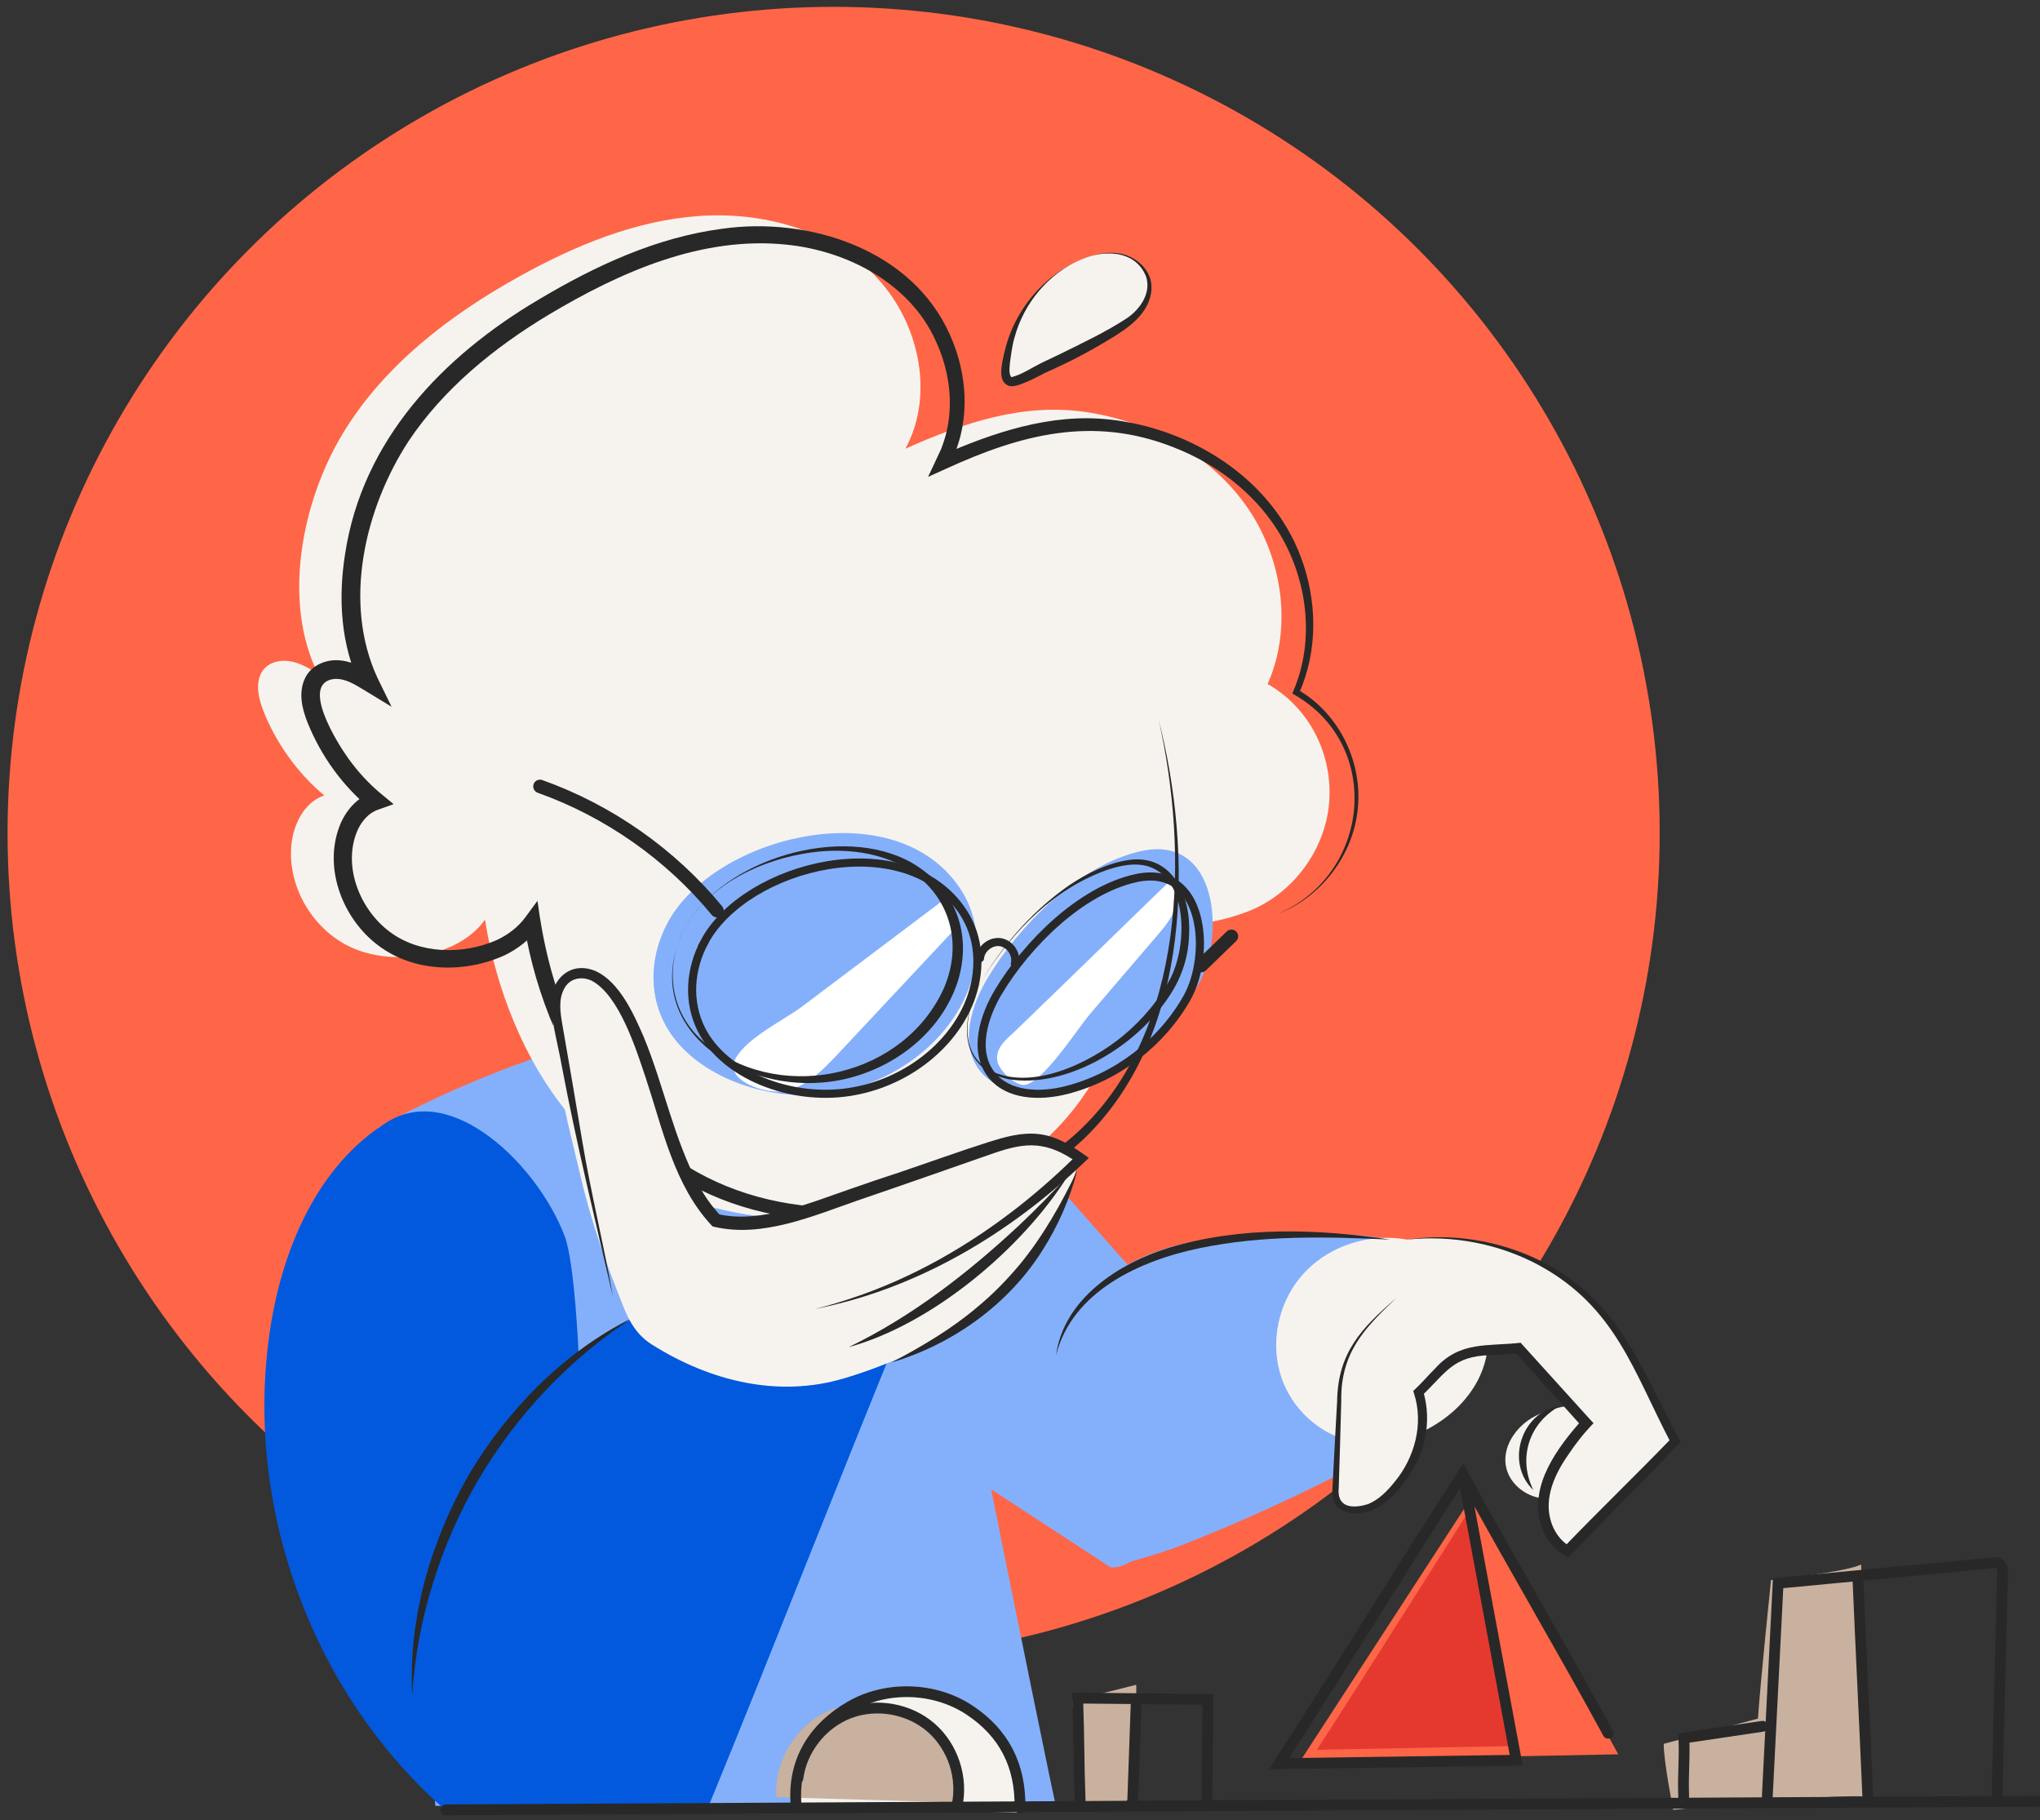 <?xml version="1.0" encoding="UTF-8"?>
<svg xmlns="http://www.w3.org/2000/svg" viewBox="0 0 755.04 673.51">
  <rect x="0" y="0" width="755.04" height="673.51" fill="#333333" stroke="none"/>
  <defs>
    <style>
      .cls-1 {
        stroke-width: 5px;
      }

      .cls-1, .cls-2, .cls-3 {
        fill: none;
      }

      .cls-1, .cls-2, .cls-3, .cls-4 {
        stroke: #282828;
        stroke-linecap: round;
        stroke-miterlimit: 10;
      }

      .cls-5 {
        fill: #fff;
      }

      .cls-2 {
        stroke-width: 3px;
      }

      .cls-3, .cls-4 {
        stroke-width: 4px;
      }

      .cls-6 {
        fill: #282828;
      }

      .cls-4, .cls-7 {
        fill: #f6f3ef;
      }

      .cls-8 {
        fill: #e53930;
      }

      .cls-9 {
        fill: #84b0fb;
      }

      .cls-10 {
        fill: #0259de;
      }

      .cls-11 {
        fill: #ff6647;
      }

      .cls-12 {
        fill: #c9b19f;
      }
    </style>
  </defs>
  <g id="bg_circle_orange">
    <circle class="cls-11" cx="308.54" cy="308.27" r="305.74"/>
  </g>
  <g id="Arm_left_back">
    <path class="cls-9" d="M331.01,370.21l84.23,95.46s34.02,33.18,23.48,74.39c-11.06,43.24-27.7,39.92-27.7,39.92l-105.28-68.76,25.27-141.01Z"/>
  </g>
  <g id="Arm_left_fore">
    <path class="cls-9" d="M414.19,579.09s-16.99-27.67-21.57-43.13c-4.58-15.46-4.8-32.89,2.97-47.01,7.82-14.22,22.81-23.39,38.44-27.74,15.64-4.36,32.09-4.49,48.32-4.6,15.08-.1,30.69-.09,44.5,5.96,13.82,6.05,25.42,19.9,23.9,34.91-1.66,16.45-17.3,27.42-31.71,35.53-26.57,14.96-54.19,28.05-82.59,39.15-7.19,2.81-22.27,6.94-22.27,6.94Z"/>
    <path class="cls-7" d="M479.32,475.26c-6.85,9.92-8.92,23.07-5.05,34.49,3.87,11.41,13.73,20.7,25.46,23.46,9.92,2.34,20.58.09,29.5-4.85,7.93-4.38,14.79-11,18.55-19.24,5.41-11.85,3.66-26.65-4.36-36.91-16.18-20.71-49.67-17.84-64.1,3.05Z"/>
    <path class="cls-6" d="M390.88,501.49c2.81-20.84,23.12-33.99,41.77-39.75,26.5-7.99,54.85-7.05,81.92-3.02-23.53-1.12-47.29-1.67-70.43,3.14-22,4.51-47.31,15.91-53.26,39.63h0Z"/>
  </g>
  <g id="Body">
    <path class="cls-9" d="M139.83,417.3c58.22-31.88,124.82-48.28,191.18-47.09-.42,1.45,60.28,303.48,59.86,298.05h-229.72l-21.33-250.95Z"/>
    <path class="cls-10" d="M214.17,501.33s-1.42-33.96-5.15-43.83c-9.92-26.26-41.6-57.15-65.49-42.41-25.77,15.9-38.89,46.57-43.5,76.5-9.93,64.5,14.68,133.3,63.28,176.87,1.6.27,3.09.38,4.51.36,0,0,.01,0,.02.01,16.63-.03,77.75-.32,94.38-.35,24.75-60.3,47.79-119.84,72.54-180.14,0,0-78.58-26.76-120.57,12.99Z"/>
    <path class="cls-6" d="M152.58,627.29c-1.53-28.23,6.85-56.99,20.85-81.42,14.39-24.21,35.31-45.65,60.65-58.19-23.44,15.22-43.07,36.19-57.2,60.2-13.97,24.11-22.58,51.5-24.31,79.41h0Z"/>
  </g>
  <g id="Head">
    <path class="cls-7" d="M417.06,263.56c8.58,31.3,33.23,187.43-119.72,187.43-97.52,0-115.29-93.85-117.82-110.67-9.42,13.28-31.24,16.86-46.6,11.45-15.35-5.41-26.15-21.66-25.17-37.91.49-8.15,4.54-16.92,12.28-19.51-9.84-8.08-18.21-19.88-22.74-31.78-1.92-5.04-3.04-11.38.68-15.28,2.48-2.59,6.48-3.21,9.98-2.48s6.65,2.62,9.71,4.47c-13.16-26.53-6.12-63.43,9.18-88.79,15.3-25.36,39.74-44,65.65-58.35,20.51-11.35,42.76-20.53,66.14-22.2,23.38-1.67,48.12,4.97,64.68,21.56,16.56,16.59,22.95,43.91,11.81,64.54,21.38-9.55,43.26-16.92,66.43-13.61,23.18,3.31,45.51,15.16,59.24,34.13,13.73,18.96,17.86,45.16,8.38,66.56,15.38,8.76,24.08,25.85,22.8,43.51-1.28,17.66-13.37,34.09-29.85,40.55-19.74,7.74-46.54,8-63.69-4.48"/>
    <path class="cls-9" d="M247.11,341.43c-6.23,11.6-7.24,25.26-1.32,36.96,9.6,18.99,37.21,29.91,61.92,26.14s44.97-20.69,51.5-40.53c3.79-11.52,3.25-24.29-3.59-34.82-23.94-36.87-91.18-20.01-108.52,12.25Z"/>
    <path class="cls-9" d="M365.65,361.72c-6.34,10.55-10.6,24.85-2.98,34.51,6.9,8.74,20.11,9.07,30.91,6.33,20.9-5.31,39.39-19.46,49.98-38.24,9.97-17.69,7.45-55.83-21.41-49.33-22.85,5.15-44.9,27.45-56.49,46.73Z"/>
    <path class="cls-5" d="M349.26,333.01c1.89,3.05,3.78,6.11,5.68,9.16-15.04,16.06-30.07,32.12-45.11,48.17-6.06,6.47-13.12,13.42-21.99,13.61-6.13.13-19.82-4.43-15.61-12.21s17.95-14.24,24.76-19.36c17.42-13.12,34.85-26.24,52.27-39.37Z"/>
    <path class="cls-5" d="M432.9,326.17c2.66,2.62,2.97,6.94,1.75,10.47s-3.7,6.45-6.13,9.29c-8.31,9.7-16.62,19.4-24.93,29.11-4.81,5.62-18.05,26.45-24.72,26.44-3.51,0-9.05-5.38-9.7-8.7-1.01-5.16,3.7-8.45,6.97-11.61,8.91-8.64,17.83-17.27,26.74-25.91,2.49-2.41,29.93-29.18,30.03-29.09Z"/>
    <path class="cls-6" d="M428.84,266.34c12.7,49.94,12.28,115.32-26.51,153.95-23.12,22.85-56.61,30.95-88.26,31.32-50.05,1.38-88.91-24.5-108.6-70.35-5.5-12.63-9.41-25.91-11.57-39.53,0,0,5.63,1.34,5.63,1.34-3.34,4.62-7.92,8.1-12.84,10.47-14.73,6.67-33.37,6.32-46.57-3.58-13.16-9.79-20.49-28.43-14.47-44.21,2.11-5.52,6.33-10.61,12.19-12.57,0,0-1.08,5.84-1.08,5.84-10.14-8.44-17.93-19.31-22.89-31.51-2.03-5.11-3.53-11.03-1.03-16.43,2.29-5.03,8.22-7.35,13.41-6.66,4.49.46,8.81,3,12.15,5.03,0,0-4.9,4.51-4.9,4.51-7.41-15.15-8.39-32.53-5.79-48.88,6.36-42.26,36.23-73.34,71.77-94.29,20.89-12.42,43.29-22.9,67.75-26.13,32.23-4.6,70.27,7.63,84.3,39.13,6.49,14.23,7.71,31.38,1.04,45.76,0,0-1.38,2.85-1.38,2.85l-3.37-3.63c19.66-8.69,41.02-15.92,62.81-13.53,30.04,3.23,59.76,21.65,70.73,50.61,6.19,16.19,6.57,34.83-.61,50.76,0,0-.47-1.42-.47-1.42,15.27,8.7,24.07,26.74,22.26,44.08-1.63,17.17-13.64,32.86-29.7,38.95,34.25-14.37,39.18-62.18,6.33-81.08,0,0-.86-.48-.86-.48l.39-.95c8.23-19.29,5.1-42.24-6.03-59.73-8.97-14.04-22.9-24.49-38.35-30.47-29.8-11.77-56.42-4.79-84.38,8.05,0,0-6.44,2.9-6.44,2.9.97-2.11,3.89-8.17,4.85-10.36.82-2.16,1.58-4.47,2.08-6.72,2.49-11.11.69-22.95-4.1-33.21-9.51-21.27-32.64-33.32-55.17-35.63-31.42-3.3-61.72,10.16-88.21,26-19.99,12.03-38.77,27.28-51.74,46.72-16.2,24.86-24.42,59.77-11.5,87.6,0,0,5.22,10.68,5.22,10.68l-10.13-6.17c-3.83-2.25-6.9-4.32-11.03-4.13-13.03,1.38,1.22,23.98,5.13,29.41,3.51,4.87,7.58,9.34,12.16,13.12l4.62,3.81-5.7,2.03c-3.84,1.31-6.59,4.79-8.06,8.62-4.89,12.88,1.42,28.35,12.16,36.46,11.15,8.5,27.37,8.68,39.89,3.13,4.16-1.98,7.84-4.8,10.46-8.36l4.5-6.11c2.02,15.53,5.73,31.13,12.04,45.53,18.66,44.1,54.85,68.76,103.05,68.04,30.72.08,63.2-7.29,85.98-29.04,38.82-37.15,39.96-102.21,28.84-151.53h0Z"/>
    <path class="cls-2" d="M260.8,348.44c-5.5,10.23-6.38,22.28-1.16,32.61,8.47,16.75,32.83,26.38,54.62,23.06,21.79-3.32,39.67-18.25,45.43-35.76,3.35-10.16,2.87-21.43-3.17-30.72-21.12-32.53-80.43-17.65-95.73,10.81Z"/>
    <path class="cls-6" d="M253.54,343.24c-8.24,15.5-5.29,33.32,9,43.99,28.24,21.16,72.31,10.77,86.85-21.63,7.12-16.73,2.2-34.24-13.39-43.99-10.54-6.43-23.56-7.77-35.69-6.16-18.21,2.54-37.29,11.36-46.77,27.79h0ZM253.54,343.24c14.34-25.46,58.16-38.55,83.86-24,16.27,9.32,22.72,26.68,16.93,44.44-7.06,21.01-28.28,35.16-49.91,36.9-32.74,2.88-68.83-22.16-50.88-57.34h0Z"/>
    <path class="cls-2" d="M369.64,366.84c-5.68,9.44-9.49,22.25-2.67,30.89,6.17,7.83,18,8.12,27.67,5.67,18.71-4.75,35.26-17.42,44.74-34.23,8.92-15.83,6.67-49.98-19.17-44.16-20.45,4.61-40.19,24.57-50.56,41.83Z"/>
    <path class="cls-6" d="M364.24,361.46c-6.36,10.25-10.65,27.2,1.96,34.51,15.38,8.08,37.13-2.56,49.34-12.57,7.32-6.05,13.59-13.47,17.95-21.91,2.37-5.08,3.55-10.7,3.76-16.34.36-9.39-2.23-21.35-12.25-24.53-4.78-1.47-10.05-.38-14.72,1.12-19.55,6.67-35.19,22.46-46.02,39.73h0ZM364.24,361.46c8.11-13.27,18.82-25.07,31.62-33.96,6.5-4.32,13.81-7.95,21.59-9.22,16.35-2.53,23.25,13.02,22.68,26.95-.22,11.52-4.37,20.38-11.65,29.15-12.36,15.12-35.33,28.27-55.27,24.98-19.82-4.31-17.63-24.03-8.97-37.9h0Z"/>
    <path class="cls-2" d="M362.71,354.61c.29-3.61,4.06-6.54,7.63-5.94,3.57.6,6.17,4.6,5.27,8.11"/>
    <path class="cls-1" d="M199.86,291.01c25.43,9.07,48.32,25.13,65.49,45.96"/>
    <line class="cls-1" x1="444.58" y1="357.31" x2="455.77" y2="346.49"/>
    <g>
      <path class="cls-7" d="M399.53,96.3c4.71-2.06,9.97-3.32,15.01-2.27s9.72,4.82,10.7,9.87c.8,4.11-.94,8.4-3.67,11.58-2.73,3.18-6.36,5.44-9.97,7.56-8.07,4.73-16.4,9.02-24.93,12.86-2.07.93-10.84,6.17-12.94,5.26-2.77-1.2-1.24-7.48-.81-10.06,2.49-14.96,12.64-28.68,26.61-34.79Z"/>
      <path class="cls-6" d="M399.53,96.3c4.39-1.97,9.26-3.19,14.1-2.61,6.54.75,12.96,6.22,12.55,13.22-.41,8.89-8.56,14.49-15.43,18.59-7.58,4.64-15.48,8.76-23.62,12.32-2.1,1.07-4.34,2.27-6.51,3.22-1.97.81-4.26,1.99-6.65,1.88-4.41-.94-3.47-6.41-2.9-9.44.65-3.14,1.41-6.42,2.59-9.48,4.65-12.3,14.1-22.48,25.87-27.71h0ZM399.53,96.3c-11.73,5.2-20.6,16.08-23.96,28.34-.9,2.93-1.31,6.27-1.73,9.3-.16,1.86-.58,4.23.42,5.58.06.08.21.06.05.03.02,0,.16-.03.24-.03,3.75-.97,7.31-3.44,10.86-5.19,1.4-.65,5.11-2.43,6.55-3.12,8.48-4.2,17.32-8.32,25.2-13.5,4.88-3.35,9.02-9.33,7.01-15.4-4.02-10.04-16.08-10.01-24.63-6.03h0Z"/>
    </g>
  </g>
  <g id="pyramid">
    <path class="cls-11" d="M598.95,649.18c-17.48-32.15-36.28-63.74-53.76-95.9-21.25,32.71-42.5,65.41-63.76,98.12,40.81-.88,76.7-1.34,117.51-2.22Z"/>
    <path class="cls-8" d="M561.3,646.12l-17.88-86.6s-42.65,67.43-56.02,88c25.66-.55,73.9-1.4,73.9-1.4Z"/>
    <path class="cls-3" d="M595.2,641.39c-17.48-32.15-36.28-63.74-53.76-95.9-21.25,32.71-46.81,74.45-68.06,107.15l87.8-1.25c-6.12-32.55-13.61-73.36-19.73-105.91"/>
  </g>
  <g id="Table">
    <polygon class="cls-12" points="399.79 666.8 396.89 629.39 420.55 623.45 420.55 669.01 399.79 666.8"/>
    <path class="cls-12" d="M615.78,645.31c11.62-3.11,23.24-6.23,34.86-9.34,1-14.42,4.84-51.27,4.84-51.27,0,0,28.14-2.96,33.34-5.77,1.53,32.47.96,53.45,2.5,85.93-13.89-1.18-72.03,4.88-72.03,4.88,0,0-3.62-18.16-3.5-24.42Z"/>
    <path class="cls-3" d="M399.79,666.8c-.58-15.51-.35-22.91-.93-38.42,16.07.16,32.14.32,48.21.49-.12,12.53-.25,25.06-.37,37.59"/>
    <path class="cls-3" d="M420.55,629.39c-.47,13.2-.94,26.41-1.4,39.61-.05-.68-.11-1.36-.16-2.04"/>
    <path class="cls-3" d="M654.11,664.85c1.33-26.89,2.67-52.09,4-78.98l80.08-7.58c1.63-.15,3.03,1.15,2.99,2.79l-2.02,83.05"/>
    <path class="cls-3" d="M687.61,583.37c1.23,28.62,2.46,52.86,3.7,81.48"/>
    <path class="cls-3" d="M623.16,664.85c-.31-9.58.4-12.12.09-21.7,9.71-1.44,19.42-2.89,29.13-4.33"/>
    <path class="cls-7" d="M293.8,668.27c-.91-15.44,7.51-31.08,20.91-38.81s31.15-7.2,44.06,1.32,20.39,24.63,18.55,39.99"/>
    <path class="cls-12" d="M287.32,665.04c-.72-12.1,5.88-24.35,16.39-30.41,10.5-6.06,24.41-5.64,34.53,1.03,10.12,6.68,15.98,19.3,14.54,31.34"/>
    <path class="cls-3" d="M294.57,666.79c-.91-15.44,6.74-27.59,20.14-35.33s31.15-7.2,44.06,1.32,19.01,20.62,18.74,36.22"/>
    <path class="cls-3" d="M295.31,658.07c1.37-10.67,8.98-20.31,19.04-24.14,10.06-3.82,22.15-1.67,30.26,5.39,8.12,7.06,11.92,18.74,9.52,29.23"/>
    <line class="cls-4" x1="755.04" y1="666.55" x2="165.08" y2="669.74"/>
  </g>
  <g id="Hand_right">
    <path class="cls-7" d="M204.78,382.07c-.34-7.59.48-16.73,7.18-20.32,5.41-2.9,5.92,4.39,10.11,8.87,4.19,4.48,6.21,10.51,8.11,16.34,5.55,17,16.73,30.17,22.28,47.17,2.2,6.74,4.91,14.12,11.15,17.49,6.61,3.58,14.73,1.36,21.89-.93,24.73-7.9,42.35-15.15,67.08-23.04,3.99-1.27,15.54-5.04,19.72-4.82s24.37,1.67,26.13,5.47c1.87,4.02-6.79,20.87-8.5,24.97-11.81,28.38-48.26,48.17-77.75,56.86-24.01,7.08-49.14,1.14-70.89-12.57-7.67-4.83-9.82-12.18-13.02-20.29-5.4-13.7-10.03-27.6-13.38-41.95-3.83-16.45-9.36-36.37-10.12-53.24Z"/>
    <path class="cls-6" d="M226.91,480.11c-6.62-28.56-13.6-57.11-19.05-85.97-.84-5.1-3.82-16.78-3.92-21.94-.41-9.58,7.12-16.92,16.65-12.79,8.82,4.14,14.07,16.03,17.74,24.5,7.42,18.03,11.07,37.54,20.28,54.68,2.26,4.16,4.97,8.02,8.16,11.34l-1.13-.66c16.04,3.7,34.74-4.4,49.98-9.6,4.86-1.73,11.82-4.05,16.8-5.67,11.13-3.77,22.23-7.78,33.52-11.4,5.84-1.82,11.91-3.6,18.21-2.97,7.17.71,13.23,4.81,18.85,8.86,0,0-1.67,1.59-1.67,1.59-27.62,26.47-61.99,46.98-99.8,54.32,4.64-1.14,9.22-2.49,13.73-4.01,22.58-7.49,43.48-19.52,62.13-34.19,7.43-5.89,14.55-12.17,21.26-18.87l.25,2.95c-11.39-7.98-18.76-7.87-31.55-3.38-16.52,5.76-33.43,11.71-50.07,17.39-16.44,5.71-35.14,13.85-52.88,9.7,0,0-.67-.17-.67-.17l-.47-.49c-13.79-14.86-18-35.56-24.15-54.11-3.65-10.93-9.9-30.9-20.09-36.29-3.77-1.81-8.26-.95-10.23,2.99-2.16,4-1.42,8.77-.65,13.22,2.49,14.04,5.06,29.41,7.41,43.39,3.21,19.28,8.02,38.29,11.35,57.56h0Z"/>
    <path class="cls-6" d="M314.08,498.52c23.35-11.28,44.12-27.39,63.01-44.99,6.29-5.93,12.34-12.11,18.24-18.55-16.89,26.99-50.29,55.09-81.25,63.54h0Z"/>
    <path class="cls-6" d="M329.97,504.2c11.3-5.99,22.2-12.37,31.88-20.62,5.62-4.63,10.8-9.96,15.49-15.54,8.76-10.65,15.47-22.56,21.44-35.05-2.71,10.33-7.03,20.44-12.82,29.49-12.63,20.22-33.28,34.93-55.98,41.71h0Z"/>
  </g>
  <g id="Hand_left">
    <path class="cls-7" d="M516.87,480.27c-8.11,7.37-16.57,15.3-19.59,25.83-1.29,4.52-1.49,9.26-1.69,13.96-.42,10.11-.83,20.23-1.25,30.34-.08,1.86-.13,3.83.81,5.44,1.88,3.22,6.5,3.26,10.13,2.45,7.21-1.59,14.44-11.24,17.52-17.49,3.86-7.84,4.85-17.16,2.24-25.55,4.47-4.15,9.55-10.99,15.18-13.47,6.11-2.7,15.22-2.1,21.81-2.87,8.35,9.25,16.69,18.5,25.04,27.74-4.24,4.51-7.44,9.04-10.69,14.31s-5.45,11.37-5.13,17.56,3.47,12.4,8.87,15.43c13.05-13.62,26.8-27.04,39.84-40.66-5.21-10.21-10.41-20.41-15.62-30.62-7.63-14.96-19.7-27.67-34.64-35.36-14.94-7.68-32.22-10.72-48.89-8.59"/>
    <path class="cls-7" d="M568.35,523.96c-7.27,3.61-12.91,11.9-10.73,19.72,1.39,5,5.77,8.86,10.76,10.29,4.98,1.43,10.44.62,15.15-1.54,6.21-2.85,11.39-8.21,13.32-14.77,6.08-20.66-15.35-20.23-28.5-13.7Z"/>
    <path class="cls-6" d="M516.87,480.27c-12.25,11.55-20.76,20.59-20.45,38.4-.22,8.21-.65,23.6-.93,31.86-.8,7.52,5.26,7.82,10.86,6.06,3.99-1.63,7.11-4.84,9.81-8.19,7.41-8.92,10.82-21.44,7.23-32.63,0,0-.32-1.03-.32-1.03,2.81-2.59,5.29-5.52,8.14-8.37,9.2-10.24,19.49-8.08,31.61-9.48,0,0,.66.73.66.73l25.08,27.7,1.23,1.35c-3.55,3.64-6.69,7.62-9.5,11.89-4.83,6.93-8.82,15.68-6.35,24.12,1.13,3.99,3.64,7.62,7.14,9.57l-2.34.35c13.15-13.7,26.84-26.85,40.02-40.5,0,0-.29,1.94-.29,1.94-13.96-26.66-20.46-50.37-48.91-65.86-14.8-7.96-32.01-11.21-48.72-9.47,16.75-2.51,34.32.37,49.51,7.96,29,14.58,36.74,39.42,51.14,65.84,0,0,.55,1.06.55,1.06l-.84.88c-13.42,14.12-27.27,27.82-40.7,41.91-5.15-2.47-8.84-7.29-10.31-12.58-4.05-14.52,6.38-28.22,15.45-38.48,0,0-.03,2.69-.03,2.69l-24.99-27.78,1.65.62c-3.68.4-7.22.42-10.7.65-13.8.37-16.23,6.32-25.34,15.05,0,0,.48-1.79.48-1.79,2.81,9.21,1.51,19.33-3.03,27.72-3.92,6.76-8.96,13.54-16.41,16.61-4.6,1.55-11.58,1.72-13.63-3.67-.98-2.95-.24-6.58-.22-9.51.31-6.06,1.12-21.43,1.47-27.28.24-18.09,9.05-27.21,21.98-38.34h0Z"/>
    <path class="cls-6" d="M577.52,520.22c-11.61,6.19-15.83,19.41-10,31.19-10.59-10.07-4.45-29.15,10-31.19h0Z"/>
  </g>
</svg>
